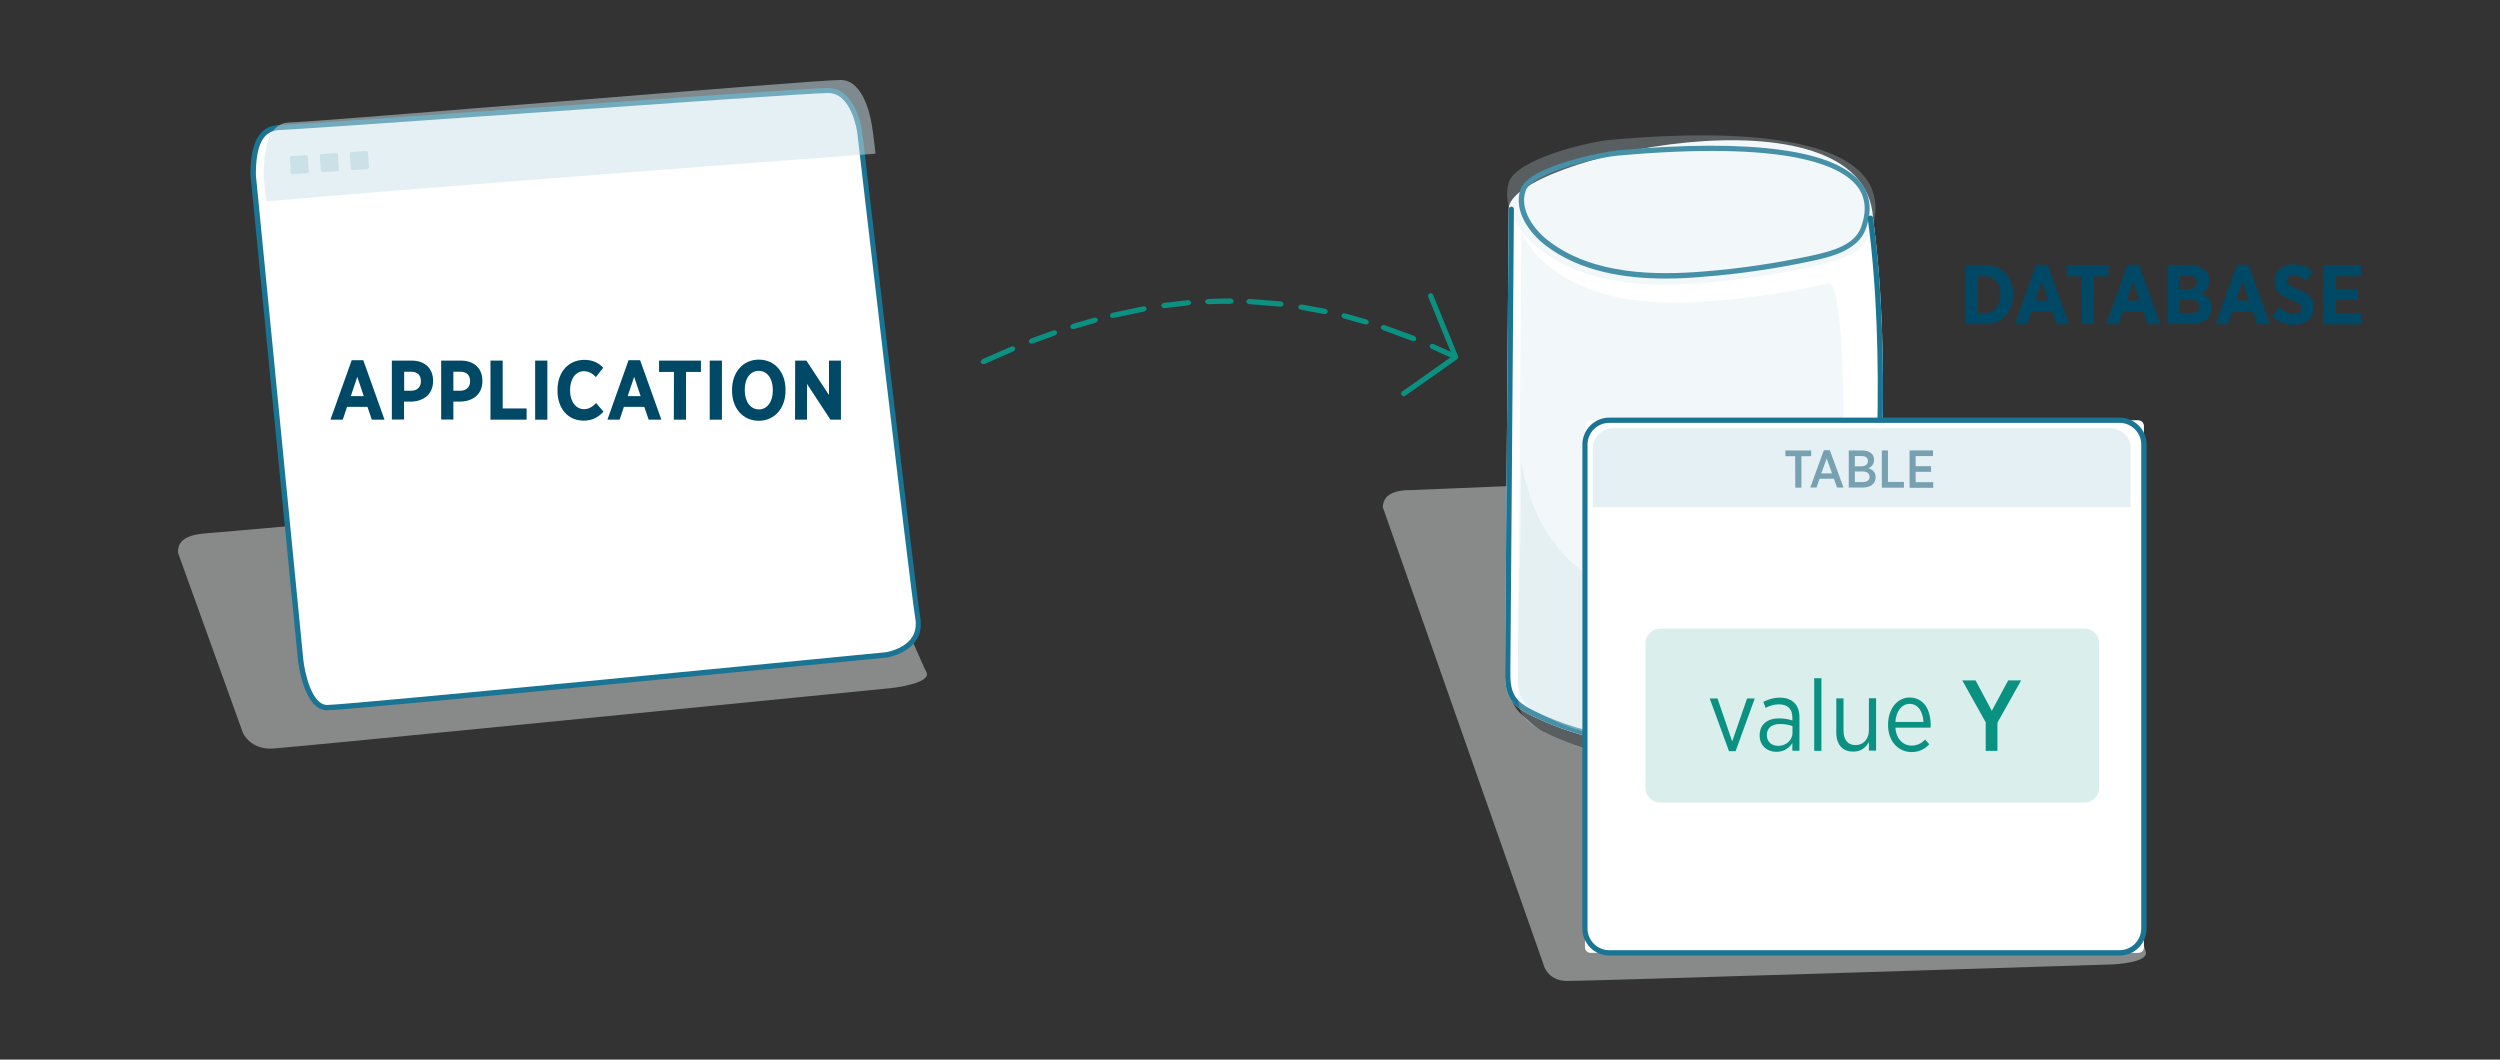 <?xml version="1.0" encoding="utf-8"?>
<!-- Generator: Adobe Illustrator 19.1.0, SVG Export Plug-In . SVG Version: 6.00 Build 0)  -->
<svg version="1.1" id="a02" xmlns="http://www.w3.org/2000/svg" xmlns:xlink="http://www.w3.org/1999/xlink" x="0px" y="0px"
	 viewBox="904 -314 2048 868" style="enable-background:new 904 -314 2048 868;" xml:space="preserve">
<rect x="904" y="-314" width="2048" height="868" fill="#333333" stroke="none"/>
<style type="text/css">
	.st0{fill:#FFFFFF;}
	.st1{opacity:0.5;}
	.st2{fill:#DEE1E0;}
	.st3{fill:#197593;}
	.st4{opacity:0.25;}
	.st5{fill:#CAE1E8;}
	.st6{opacity:0.35;}
	.st7{fill:#004966;}
	.st8{opacity:0.48;}
	.st9{opacity:0.15;}
	.st10{fill:#0A9181;}
</style>
<g>
	<g>
		<path class="st0" d="M2266.6,297.1c-37.1,0-74.2-8.1-107.8-24.8c-6.3-3.1-13.3-7-17.4-13.6c-4.6-7.4-4.5-16.5-4.4-23.9l2.9-377.4
			c-1.3-42.1,291.5-106.1,298.5,7.1c15.1,113.5,6.1,241.8-1.8,355l-0.9,12.7l-0.6,0.6C2389.3,274.9,2328,297.1,2266.6,297.1z"/>
	</g>
</g>
<g class="st1">
	<path class="st2" d="M2661.7,465.4c-3.3-9.2-32-141.2-32-141.2s-19.6-97.3-40.7-97.4c-11-0.1-108.3,68.6-230.1,46.4
		c-58.8,37-122.3,45.9-190.8,11.9c-6.3-3.1-11.2-8.2-16.6-12.9c-7.5-6.5-11.9-16-11.8-23.8c0.3-39.7,2.9-125.7,0-129.6V84.2
		c0,0-78.2,3.3-80.6,3.3c-16.8,0.1-21.7,6.1-22.4,13.7l131.6,374.5c0,0,2.8,13.8,19.6,13.9c16.8,0.1,447.4-13.6,447.4-13.6
		S2665,474.7,2661.7,465.4z"/>
</g>
<g class="st1">
	<path class="st2" d="M1049.9,139l53,147.1c0,0,5.8,14.3,24.9,13.1c19.1-1.2,507-49.6,507-49.6s33.4-3.8,28-13.3
		c-5.4-9.5-62.5-146.4-62.5-146.4s-5.6-12.7-29.6-11.1c-23.2,1.5-471.9,42.2-497.7,44.1C1053.8,124.2,1049.4,130.9,1049.9,139z"/>
</g>
<g>
	<g>
		<g>
			<path class="st3" d="M2268.7-85.8c-32.5,0-69.9-5.2-98.6-27.2c-13.2-10.1-26.5-28.2-20.5-46c6.4-18.9,67.5-30.7,80.1-31.9l0,0
				c109-9.7,177.7-0.4,198.8,26.8c7.9,10.2,9.2,22.9,3.9,37.7c-6.5,18.1-30.4,23.2-43.2,26c-29.8,6.4-60.4,10.9-90.7,13.2
				C2289.4-86.4,2279.3-85.8,2268.7-85.8z M2230.2-186.6c-20.4,1.8-71.6,15-76.4,28.9c-5.3,15.6,6.9,32,19,41.2
				c37,28.3,89.3,27.8,125.5,25c30.2-2.3,60.5-6.8,90.2-13.2c16.6-3.6,34.8-8.6,40.1-23.2c4.8-13.5,3.8-24.5-3.3-33.6
				C2411.1-179.5,2365.9-198.6,2230.2-186.6L2230.2-186.6z"/>
		</g>
	</g>
	<g class="st4">
		<g>
			<path class="st5" d="M2223.1-199.4c-18.3,1.6-77.3,15.8-83.1,34.9c-5.7,18.9,6.9,39.1,21.4,51.4C2199-81.3,2250-78.4,2296.9-82
				c32.4-2.5,64.6-7.4,96.3-14.6c17.4-4,38.3-10,44.1-28.5C2467.3-219.4,2272.2-203.8,2223.1-199.4z"/>
		</g>
	</g>
	<g>
		<g>
			<path class="st3" d="M2266.6,297.1c-37.1,0-74.2-8.1-107.8-24.8c-6.3-3.1-13.3-7-17.4-13.6c-4.6-7.4-4.5-16.5-4.4-23.9l2.9-377.4
				c0-1.2,1-2.1,2.2-2.1l0,0c1.2,0,2.2,0.9,2.1,2.1l-2.9,377.4c-0.1,6.8-0.1,15.2,3.8,21.5c3.5,5.7,10,9.2,15.7,12
				c86.1,42.7,199.8,26.6,270.7-38.2l0.8-11c7.9-113,16.9-241.1,1.8-354.1c-0.2-1.2,0.7-2.3,1.9-2.4c1.2-0.2,2.3,0.7,2.4,1.9
				c15.1,113.5,6.1,241.8-1.8,355l-0.9,12.7l-0.6,0.6C2389.3,274.9,2328,297.1,2266.6,297.1z"/>
		</g>
	</g>
	<g class="st4">
		<g>
			<path class="st5" d="M2401.6-81.9c-31.7,7.3-63.9,12.1-96.3,14.6c-46.9,3.6-97.9,0.7-135.5-31.1c-8-6.8-15.4-15.9-19.5-26
				c-1,124.6-1.9,249.2-2.9,373.8c-0.1,7.8,0,16.1,4.1,22.7c3.7,6,10.2,9.7,16.6,12.9c87.8,43.6,167.4,16.8,239.5-49.6
				C2415.6,120.9,2419-85.9,2401.6-81.9z"/>
		</g>
	</g>
	<g class="st6">
		<g>
			<path class="st5" d="M2401.6,108.2c-31.7,7.3-63.8,75.4-96.3,75.4c-144,0-150.9-107.8-155-117.9c-1,124.6-1.9,46.1-2.9,170.8
				c-0.1,7.8,0,16.1,4.1,22.7c3.7,6,10.2,9.7,16.6,12.9c87.8,43.6,167.4,16.8,239.5-49.6C2415.6,107.9,2419,104.3,2401.6,108.2z"/>
		</g>
	</g>
</g>
<g>
	<path class="st0" d="M1111.4-170.6l38.9,397.5c0,0,4.3,38.9,21.6,38.9c17.3,0,458-43.2,458-43.2s30.2-4.3,25.9-30.2
		s-47.5-397.5-47.5-397.5s-4.3-34.5-25.9-34.6c-20.9-0.1-426.1,29.7-449.4,30.2C1115.7-209.1,1111.4-192.3,1111.4-170.6z"/>
	<path class="st3" d="M1171.9,267.9c-19,0-23.6-39.1-23.8-40.8l-38.9-397.7c0-17.4,2.5-40.5,23.7-41c10.5-0.3,100.5-6.6,195.7-13.3
		c118.8-8.3,241.7-17,253.6-17c0,0,0,0,0.1,0c23.2,0.1,27.9,35,28.1,36.5c0.4,3.7,43.3,371.8,47.5,397.4c1.3,7.6-0.1,14.2-4.1,19.6
		c-7.9,10.7-23,13-23.6,13.1C1612.1,226.4,1189.1,267.9,1171.9,267.9z M1113.6-170.8l38.9,397.4c1.1,10.3,6.9,36.9,19.5,36.9
		c17,0,453.4-42.8,457.8-43.2c0,0,13.9-2.1,20.7-11.4c3.3-4.5,4.4-10,3.3-16.4c-4.3-25.7-47.1-393.9-47.5-397.6
		c0-0.3-4.3-32.6-23.8-32.7c0,0,0,0-0.1,0c-11.8,0-140.1,9-253.3,17c-95.3,6.7-185.3,13-195.9,13.3
		C1119.6-207,1113.6-195.7,1113.6-170.8z"/>
</g>
<g class="st1">
	<path class="st5" d="M1621.2-188.1c-1.7-16.4-2.6-20.6-2.6-20.6s-4.3-39.8-26-39.8c-21.7,0-433.5,34.8-450.9,34.8
		s-21.7,19.9-21.7,44.8l2.2,19.9C1237-159.2,1477.2-177.4,1621.2-188.1z"/>
</g>
<g>
	<g>
		<path class="st5" d="M1155.6-172.1l-11.8,0.8c-0.8,0.1-1.5-0.6-1.6-1.4l-0.8-11.8c-0.1-0.8,0.6-1.5,1.4-1.6l11.8-0.8
			c0.8-0.1,1.5,0.6,1.6,1.4l0.8,11.8C1157-172.9,1156.4-172.1,1155.6-172.1z"/>
	</g>
	<g>
		<path class="st5" d="M1180.2-173.8l-11.8,0.8c-0.8,0.1-1.5-0.6-1.6-1.4l-0.8-11.8c-0.1-0.8,0.6-1.5,1.4-1.6l11.8-0.8
			c0.8-0.1,1.5,0.6,1.6,1.4l0.8,11.8C1181.7-174.6,1181.1-173.9,1180.2-173.8z"/>
	</g>
	<g>
		<path class="st5" d="M1204.9-175.5l-11.8,0.8c-0.8,0.1-1.5-0.6-1.6-1.4l-0.8-11.8c-0.1-0.8,0.6-1.5,1.4-1.6l11.8-0.8
			c0.8-0.1,1.5,0.6,1.6,1.4l0.8,11.8C1206.4-176.3,1205.7-175.6,1204.9-175.5z"/>
	</g>
</g>
<g>
	<g>
		<path class="st0" d="M2655.7,466.6H2207c-2.5,0-4.6-2.1-4.6-4.6V34.9c0-2.5,2.1-4.6,4.6-4.6h448.7c2.5,0,4.6,2.1,4.6,4.6V462
			C2660.4,464.6,2658.3,466.6,2655.7,466.6z"/>
	</g>
	<g>
		<path class="st3" d="M2640.4,468.8h-418c-12.2,0-22.1-9.9-22.1-22.1V50.2c0-12.2,9.9-22.1,22.1-22.1h418
			c12.2,0,22.1,9.9,22.1,22.1v396.4C2662.5,458.9,2652.6,468.8,2640.4,468.8z M2222.3,32.4c-9.8,0-17.8,8-17.8,17.8v396.4
			c0,9.8,8,17.8,17.8,17.8h418c9.8,0,17.8-8,17.8-17.8V50.2c0-9.8-8-17.8-17.8-17.8L2222.3,32.4L2222.3,32.4z"/>
	</g>
</g>
<g>
	<path class="st7" d="M1192.1-18.9h9.5l17.4,48.7h-10.4l-3.6-10.5h-16.7l-3.5,10.5h-10.1L1192.1-18.9z M1202,10.5l-5.3-15.8
		l-5.3,15.8H1202z"/>
	<path class="st7" d="M1225-18.6h16.1c10.9,0,17.7,6.3,17.7,16.6v0.1c0,11.1-8,16.7-18.1,16.9h-5.7v14.7h-10V-18.6z M1240.7,6.1
		c5.2,0,8.1-3.2,8.1-7.7v-0.1c0-5.1-2.9-7.8-8.2-7.8h-5.5V6.1H1240.7z"/>
	<path class="st7" d="M1265.4-18.6h16.1c10.9,0,17.7,6.3,17.7,16.6v0.1c0,11.1-8,16.7-18.1,16.9h-5.7v14.7h-10V-18.6z M1281,6.1
		c5.2,0,8.1-3.2,8.1-7.7v-0.1c0-5.1-2.9-7.8-8.2-7.8h-5.5V6.1H1281z"/>
	<path class="st7" d="M1305.8-18.6h10v39.2h19.6v9.2h-29.6V-18.6z"/>
	<path class="st7" d="M1342.4-18.6h10v48.4h-10V-18.6z"/>
	<path class="st7" d="M1360.7,6V5.4c0-14.7,9.1-24.6,21.9-24.6c7.2,0,11.8,2.6,15.6,6.4l-6,7.7c-2.9-3-5.9-4.8-9.9-4.8
		c-6.5,0-11.3,6-11.3,15.4v0.2c0,9.6,5,15.5,11.4,15.5c3.9,0,6.7-1.8,10-5l6,7.1c-4.4,4.5-9,7.3-16.4,7.3
		C1369.3,30.5,1360.7,20.8,1360.7,6z"/>
	<path class="st7" d="M1418.9-18.9h9.5l17.4,48.7h-10.4l-3.6-10.5h-16.7l-3.5,10.5h-10L1418.9-18.9z M1428.8,10.5l-5.3-15.8
		l-5.3,15.8H1428.8z"/>
	<path class="st7" d="M1456.1-9.3h-12.2v-9.3h34.3v9.3H1466v39.1h-10L1456.1-9.3L1456.1-9.3z"/>
	<path class="st7" d="M1485.4-18.6h10v48.4h-10V-18.6z"/>
	<path class="st7" d="M1503.7,6.1V5.3c0-14.5,9.1-24.7,21.9-24.7c12.9,0,21.9,10.1,21.9,24.6V6c0,14.5-9.1,24.7-21.9,24.7
		C1512.7,30.7,1503.7,20.6,1503.7,6.1z M1537.1,5.9V5.4c0-9.5-4.8-15.6-11.5-15.6c-6.8,0-11.5,5.9-11.5,15.5v0.5
		c0,9.5,4.9,15.6,11.6,15.6C1532.3,21.4,1537.1,15.4,1537.1,5.9z"/>
	<path class="st7" d="M1555.4-18.6h9.2l18.5,28.2v-28.2h9.8v48.4h-8.6l-19.2-29.3v29.3h-9.8L1555.4-18.6L1555.4-18.6z"/>
</g>
<g>
	<path class="st7" d="M2514.3-96.8h15.6c14,0,23.1,9.7,23.1,23.9v0.6c0,14.2-9.1,23.9-23.1,23.9h-15.6V-96.8z M2524.4-87.8v30.3h5.5
		c7.6,0,12.8-5.3,12.8-14.9v-0.3c0-9.6-5.2-15-12.8-15h-5.5V-87.8z"/>
	<path class="st7" d="M2572-97.1h9.5l17.4,48.7h-10.4l-3.6-10.5h-16.7l-3.5,10.5h-10.1L2572-97.1z M2581.9-67.8l-5.3-15.8l-5.3,15.8
		H2581.9z"/>
	<path class="st7" d="M2609.2-87.6H2597v-9.3h34.3v9.3h-12.2v39.1h-10L2609.2-87.6L2609.2-87.6z"/>
	<path class="st7" d="M2646.8-97.1h9.5l17.4,48.7h-10.4l-3.6-10.5H2643l-3.5,10.5h-10.1L2646.8-97.1z M2656.7-67.8l-5.3-15.8
		l-5.3,15.8H2656.7z"/>
	<path class="st7" d="M2679.7-96.8h18c5.4,0,9.9,1.5,12.7,4.2c2.1,2.2,3.3,4.8,3.3,8.2v0.2c0,5.7-3.1,8.7-6.6,10.6
		c5.2,2,8.6,5.2,8.6,11.5v0.3c0,8.7-7,13.3-17.5,13.3h-18.5V-96.8z M2703.7-82.6c0-3.5-2.5-5.4-6.8-5.4h-7.5v11h7
		C2700.9-77,2703.7-78.8,2703.7-82.6L2703.7-82.6z M2698.2-68.6h-8.8v11.3h9c4.5,0,7.3-1.9,7.3-5.7v0
		C2705.8-66.5,2703.2-68.6,2698.2-68.6z"/>
	<path class="st7" d="M2736.5-97.1h9.5l17.4,48.7H2753l-3.6-10.5h-16.7l-3.5,10.5h-10.1L2736.5-97.1z M2746.4-67.8l-5.3-15.8
		l-5.3,15.8H2746.4z"/>
	<path class="st7" d="M2765.4-54.9l5.9-7.4c3.2,2.8,7.2,5.5,12,5.5c3.9,0,6.2-1.9,6.2-4.8v-0.1c0-2.4-1.4-3.9-8.3-6.6
		c-8.6-3.3-13.9-6.6-13.9-14.9v-0.1c0-8.4,6.5-14.2,15.8-14.2c5.7,0,11.2,1.9,15.6,5.9l-5.6,7.6c-3-2.5-6.6-4.5-10.3-4.5
		c-3.5,0-5.6,1.7-5.6,4.2v0.1c0,2.8,1.7,4.1,9.2,7.2c8.4,3.3,13,6.9,13,14.5v0.1c0,9-6.8,14.5-16.2,14.5
		C2777.2-47.8,2770.8-49.9,2765.4-54.9z"/>
	<path class="st7" d="M2807-96.8h31.2v9.1H2817v10.4h18.7v9.1H2817v10.8h21.5v9.1H2807V-96.8z"/>
</g>
<g class="st1">
	<path class="st5" d="M2632.2,36.7h-406.1c-9.5,0-17.3,7.4-17.3,16.4v48.4h440.7V53.1C2649.6,44.1,2641.8,36.7,2632.2,36.7z"/>
</g>
<g class="st8">
	<g>
		<path class="st7" d="M2374.6,59.7h-8V55h21.1v4.7h-8v25.8h-5L2374.6,59.7L2374.6,59.7z"/>
		<path class="st7" d="M2398.1,54.8h4.9l11.2,30.6h-5.3l-2.5-7.2h-11.8l-2.5,7.2h-5.1L2398.1,54.8z M2404.8,73.8l-4.4-12.2
			l-4.4,12.2H2404.8z"/>
		<path class="st7" d="M2418.5,55h10.9c3.3,0,6.1,0.9,7.8,2.6c1.4,1.3,2,3,2,5.1v0.1c0,3.7-2.2,5.7-4.5,6.8c3.4,1.2,5.8,3.2,5.8,7.3
			v0.2c0,5.4-4.4,8.3-10.8,8.3h-11.2V55L2418.5,55z M2434.2,63.6c0-2.6-1.9-4-5.1-4h-5.6V68h5.3C2432.1,68,2434.2,66.5,2434.2,63.6
			L2434.2,63.6z M2429.6,72.2h-6.1v8.7h6.4c3.5,0,5.7-1.5,5.7-4.3v-0.1C2435.5,73.9,2433.5,72.2,2429.6,72.2z"/>
		<path class="st7" d="M2445.6,55h5v25.8h13.1v4.7h-18.1V55z"/>
		<path class="st7" d="M2468.3,55h19.2v4.6h-14.2v8.3h12.6v4.6h-12.6V81h14.4v4.6h-19.4V55z"/>
	</g>
</g>
<g class="st9">
	<path class="st10" d="M2611.6,343.5H2264c-6.6,0-12-5.4-12-12V212.9c0-6.6,5.4-12,12-12h347.6c6.6,0,12,5.4,12,12v118.6
		C2623.6,338.1,2618.2,343.5,2611.6,343.5z"/>
</g>
<g>
	<path class="st10" d="M2304.6,258.2h6.4l12,35.2l12.2-35.2h6.3l-15.7,43.2h-5.4L2304.6,258.2z"/>
	<path class="st10" d="M2345.5,288.6v-0.3c0-8.8,6.3-13.8,15.8-13.8c4.5,0,7.8,0.7,11,1.7v-2.6c0-6.9-4-10.6-11-10.6
		c-4.3,0-8,1.3-10.9,2.9l-1.9-4.9c4-2,8.2-3.5,13.5-3.5c5.2,0,9.2,1.5,12,4.3c2.6,2.6,4.1,6.6,4.1,11.6V301h-5.8v-6.3
		c-2.6,4-6.8,7.2-13.1,7.2C2352.1,302,2345.5,297.1,2345.5,288.6z M2372.4,286.2v-5.4c-2.7-1-6.2-1.7-10.4-1.7
		c-6.8,0-10.6,3.5-10.6,9v0.2c0,5.4,4,8.7,9.1,8.7C2367.2,297.1,2372.4,292.4,2372.4,286.2z"/>
	<path class="st10" d="M2390.2,241.6h5.9v59.5h-5.9V241.6z"/>
	<path class="st10" d="M2408.3,286.3v-28.2h5.9v26.4c0,7.7,3.6,11.9,9.9,11.9s10.9-4.9,10.9-12.2V258h5.9v42.9h-5.9v-7
		c-2.4,4.3-6.3,7.8-12.7,7.8C2413.5,301.9,2408.3,295.9,2408.3,286.3z"/>
	<path class="st10" d="M2450.7,280v-0.4c0-13.1,7.7-22.2,17.7-22.2c10.8,0,17.2,9.2,17.2,22.2c0,0.6,0,1.7-0.1,2.5h-28.8
		c0.7,9.5,6.5,14.7,13.3,14.7c4.7,0,8.2-2,11.1-4.9l3.4,3.8c-3.9,4-8.3,6.4-14.7,6.4C2459.3,302,2450.7,293.6,2450.7,280z
		 M2479.7,277.4c-0.4-8.2-4.3-14.8-11.3-14.8c-6.3,0-11.1,5.8-11.7,14.8H2479.7z"/>
	<path class="st10" d="M2530.9,278.1l-19.4-34.7h10.9l13.3,24.9l13.4-24.9h10.6l-19.4,34.6v23.1h-9.6v-23H2530.9z"/>
</g>
<g>
	<g>
		<g>
			<g>
				<path class="st10" d="M1711-16c-1.4,0.6-3,0.3-3.5-0.8s0.3-2.5,1.7-3.1l22.9-10.1c1.4-0.6,3-0.2,3.5,0.9s-0.3,2.5-1.8,3.1
					L1711-16z M2097.6-21.1c-0.5,1.1-2.1,1.4-3.5,0.8l-17-7.7c-1.4-0.6-2.2-2-1.7-3.1c0.5-1.1,2-1.5,3.4-0.9l17.2,7.8
					C2097.4-23.5,2098.2-22.1,2097.6-21.1z M1750.3-32.7c-1.5,0.6-3,0.1-3.4-1s0.4-2.5,1.8-3l17.8-6.5c1.5-0.5,3,0,3.4,1.1
					s-0.5,2.5-2,3L1750.3-32.7z M2064.1-35.8c-0.5,1.1-2,1.5-3.5,1l-23.3-8.6c-1.5-0.5-2.4-1.9-2-3c0.4-1.1,1.9-1.6,3.4-1.1
					l23.6,8.6C2063.7-38.3,2064.5-36.9,2064.1-35.8z M1784.3-44.6c-1.5,0.5-3-0.1-3.4-1.2c-0.4-1.1,0.6-2.4,2.1-2.9l17-5
					c1.5-0.4,3,0.2,3.3,1.3s-0.7,2.4-2.2,2.9L1784.3-44.6z M2025.3-49.6c-0.3,1.1-1.8,1.7-3.3,1.3l-16.8-4.7
					c-1.5-0.4-2.5-1.7-2.2-2.8s1.7-1.8,3.2-1.4l17,4.8C2024.7-52,2025.6-50.7,2025.3-49.6z M1816.6-53.6c-1.5,0.3-3-0.3-3.3-1.5
					c-0.3-1.2,0.7-2.4,2.3-2.7l24.6-5.2c1.5-0.3,2.9,0.4,3.1,1.6s-0.9,2.4-2.4,2.7L1816.6-53.6z M1991.6-58.4
					c-0.3,1.2-1.7,1.9-3.3,1.6l-18.3-3.4c-1.5-0.3-2.6-1.5-2.4-2.6s1.6-1.9,3.1-1.7l18.6,3.4C1990.8-60.9,1991.9-59.6,1991.6-58.4z
					 M1858.4-61.6c-1.5,0.2-2.9-0.6-3.1-1.8c-0.2-1.2,1-2.3,2.5-2.5l18.9-2.2c1.6-0.2,2.9,0.7,3,1.9c0.1,1.2-1.1,2.3-2.6,2.4
					L1858.4-61.6z M1955.5-64.7c-0.2,1.2-1.6,2-3.1,1.9l-24.7-2c-1.6-0.1-2.8-1.1-2.7-2.3c0.1-1.2,1.4-2.1,2.9-2l25.1,2
					C1954.5-66.9,1955.7-65.8,1955.5-64.7z M1894.2-64.8c-1.6,0.1-2.9-0.9-2.9-2c-0.1-1.2,1.2-2.2,2.7-2.3c0,0,10.2-0.4,16.7-0.4
					c1.3,0,1.3,0,1.3,0c1.4,0,2.6,1,2.6,2.2s-1.3,2.2-2.9,2.2c0,0-0.1,0-1.5,0C1904-65.2,1894.2-64.8,1894.2-64.8z"/>
			</g>
		</g>
	</g>
	<g>
		<path class="st10" d="M2054,10.6c-0.7,0-1.3-0.3-1.8-0.9c-0.7-1-0.5-2.3,0.5-3l41.1-29L2074-70.8c-0.5-1.1,0.1-2.4,1.2-2.8
			c1.1-0.5,2.4,0.1,2.8,1.2l20.4,50.1c0.4,0.9,0.1,2-0.8,2.6l-42.5,30C2054.9,10.4,2054.5,10.6,2054,10.6z"/>
	</g>
</g>
</svg>
